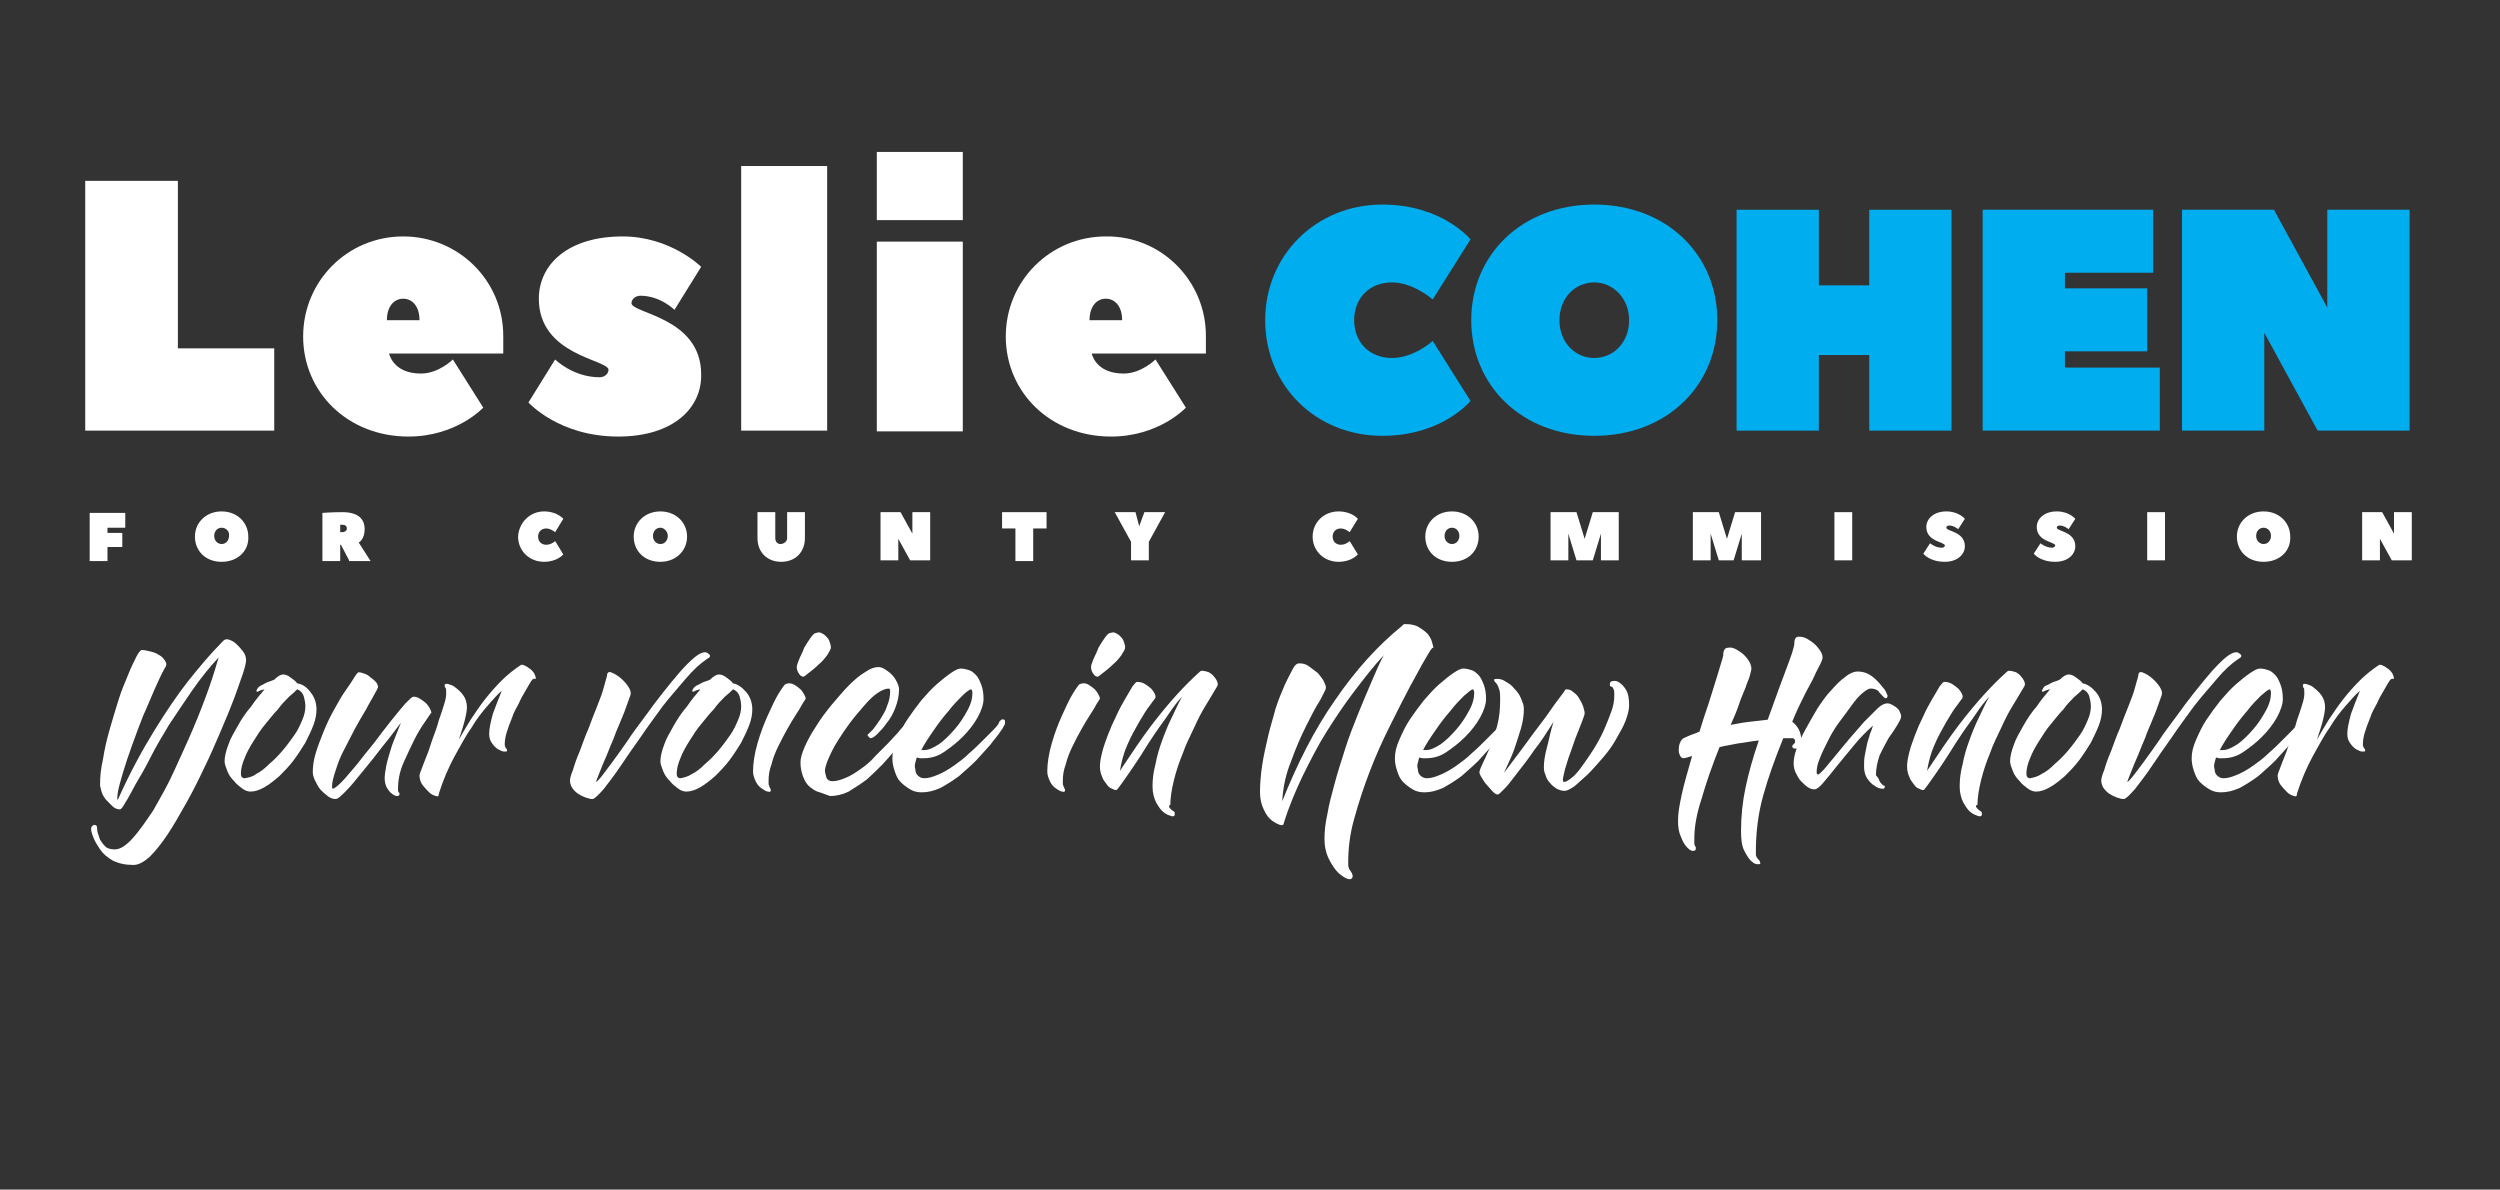 <?xml version="1.0" encoding="utf-8"?>
<!-- Generator: Adobe Illustrator 23.1.1, SVG Export Plug-In . SVG Version: 6.00 Build 0)  -->
<svg version="1.1" id="Layer_1" xmlns="http://www.w3.org/2000/svg" xmlns:xlink="http://www.w3.org/1999/xlink" x="0px" y="0px"
	 viewBox="0 0 337.3 160.5" style="enable-background:new 0 0 337.3 160.5;" xml:space="preserve">
<rect x="0" y="0" width="337.3" height="160.5" fill="#333333" stroke="none"/>
<style type="text/css">
	.st0{fill:#00AEEF;}
	.st1{fill:#FFFFFF;}
</style>
<g>
	<g>
		<path class="st0" d="M186.5,27.6c8.1,0,11.9,4.7,11.9,4.7l-5.1,8.1c0,0-2.6-2.3-5.5-2.3c-3,0-5.1,2.1-5.1,5.1s2.1,5.1,5.1,5.1
			c3,0,5.5-2.3,5.5-2.3l5.1,8.1c0,0-3.8,4.7-11.9,4.7c-9,0-15.8-6.8-15.8-15.6S177.6,27.6,186.5,27.6z"/>
		<path class="st0" d="M215.1,58.8c-9.8,0-16.6-6.8-16.6-15.6s6.8-15.6,16.6-15.6c9.8,0,16.6,6.8,16.6,15.6S224.9,58.8,215.1,58.8z
			 M215.1,38.1c-2.6,0-4.7,2.1-4.7,5.1s2.1,5.1,4.7,5.1c2.6,0,4.7-2.1,4.7-5.1S217.6,38.1,215.1,38.1z"/>
		<path class="st0" d="M245.4,38.5h6.8V28.3h11.1v29.8h-11.1V47.9h-6.8v10.2h-11.1V28.3h11.1V38.5z"/>
		<path class="st0" d="M278.6,49.6h12.8v8.5h-23.9V28.3h23v8.5h-11.9v2.1h11.1v8.5h-11.1V49.6z"/>
		<path class="st0" d="M305.5,44.9v13.2h-11.1V28.3h12.4l7.2,13.2V28.3h11.1v29.8h-12.4L305.5,44.9z"/>
	</g>
</g>
<g>
	<path class="st1" d="M24,47h13v11.1H11.5V24.4H24V47z"/>
	<path class="st1" d="M67.9,45.3c0,0.2,0,2.2,0,2.4H52.5c0,0,0.5,2.7,4.3,2.7c2.4,0,4.3-1.9,4.3-1.9l4.1,6.5c0,0-3.6,3.9-10.1,3.9
		c-8.2,0-14.2-6-14.2-13.5s6-13.5,13.5-13.5S67.9,37.9,67.9,45.3z M56.6,43.2c0-1.9-1-2.9-2.2-2.9c-1.2,0-2.2,1-2.2,2.9H56.6z"/>
	<path class="st1" d="M83.4,58.9c-8,0-12.1-4.6-12.1-4.6l3.6-5.8c0,0,2.4,2.4,6,2.4c0.7,0,1.2-0.5,1.2-1c0-1.4-9.4-1.9-9.4-9.6
		c0-4.6,3.9-8.4,11.3-8.4c6.5,0,10.6,4.1,10.6,4.1l-3.6,5.8c0,0-1.9-1.9-4.6-1.9c-0.7,0-1.2,0.5-1.2,1c0,1.4,9.4,1.9,9.4,9.6
		C94.7,55,90.9,58.9,83.4,58.9z"/>
	<path class="st1" d="M100,22.4h11.6v35.7H100V22.4z"/>
	<path class="st1" d="M118.3,20.5h11.6v9.2h-11.6V20.5z M129.9,32.6v25.6h-11.6V32.6H129.9z"/>
	<path class="st1" d="M162.7,45.3c0,0.2,0,2.2,0,2.4h-15.4c0,0,0.5,2.7,4.3,2.7c2.4,0,4.3-1.9,4.3-1.9l4.1,6.5c0,0-3.6,3.9-10.1,3.9
		c-8.2,0-14.2-6-14.2-13.5s6-13.5,13.5-13.5C156.7,31.8,162.7,37.9,162.7,45.3z M151.4,43.2c0-1.9-1-2.9-2.2-2.9
		c-1.2,0-2.2,1-2.2,2.9H151.4z"/>
</g>
<g>
	<path class="st1" d="M30.9,86.3c0.3,0.1,0.7,0.3,1,0.6c0.3,0.3,0.6,0.6,0.9,1c0.3,0.4,0.4,0.8,0.4,1.2c0,0.2-0.1,0.8-0.4,1.7
		c-0.3,0.9-0.7,2-1.2,3.4c-0.5,1.3-1.1,2.8-1.8,4.4c-0.7,1.6-1.4,3.3-2.2,4.9c-0.8,1.7-1.6,3.3-2.5,4.9c-0.9,1.6-1.7,3-2.5,4.2
		c-0.8,1.2-1.6,2.2-2.4,3c-0.8,0.7-1.5,1.1-2.2,1.1c-1.1,0-2-0.2-2.8-0.6c-0.7-0.4-1.3-0.9-1.7-1.5c-0.4-0.6-0.7-1.1-0.9-1.6
		c-0.2-0.5-0.3-0.9-0.3-1.1c0-0.2,0-0.3,0.1-0.4c0.1-0.1,0.2-0.2,0.3-0.2c0.1,0,0.2,0,0.3,0.1c0.1,0.1,0.1,0.2,0.1,0.3
		c0,0.1,0,0.4,0.1,0.7c0.1,0.3,0.2,0.6,0.3,0.9c0.2,0.3,0.4,0.6,0.7,0.9c0.3,0.3,0.8,0.4,1.3,0.4c0.7,0,1.5-0.5,2.4-1.5
		c0.9-1,1.8-2.3,2.8-3.8c0.9-1.6,1.9-3.3,2.8-5.3c0.9-2,1.8-3.9,2.6-5.8c0.8-1.9,1.5-3.7,2.1-5.4c0.6-1.7,1-3.1,1.3-4.1
		c-1.3,1.4-2.5,2.9-3.6,4.5c-1.1,1.6-2.1,3.1-3.1,4.6c-0.9,1.5-1.8,3-2.5,4.4c-0.7,1.4-1.4,2.6-2,3.6c-0.6,1.1-1,1.9-1.4,2.5
		c-0.3,0.6-0.6,0.9-0.7,0.9c-0.3,0-0.7-0.1-1-0.4c-0.3-0.3-0.6-0.6-0.9-0.9c-0.3-0.4-0.5-0.7-0.6-1.1c-0.1-0.4-0.2-0.7-0.2-0.9
		c0-1.1,0.1-2.2,0.4-3.5c0.2-1.3,0.5-2.6,0.9-4c0.4-1.4,0.8-2.7,1.2-4c0.4-1.3,0.9-2.4,1.3-3.4c0.4-1,0.8-1.8,1.1-2.4
		c0.3-0.6,0.6-0.9,0.7-0.9c0.4,0,0.8,0.1,1.2,0.2c0.5,0.1,0.9,0.3,1.2,0.5c0.4,0.2,0.6,0.5,0.8,0.8c0.2,0.3,0.2,0.6-0.1,1
		c-0.4,0.7-0.8,1.6-1.3,2.7c-0.5,1.1-1,2.4-1.6,3.7c-0.5,1.3-1,2.6-1.5,4s-0.9,2.6-1.2,3.6c-0.3,1.1-0.6,2-0.7,2.7
		c-0.1,0.7-0.1,1,0,1c1.6-3.6,3.3-6.7,4.9-9.3c1.6-2.6,3.1-4.8,4.5-6.6c1.6-2,3.1-3.8,4.5-5.2v0C30.3,86.2,30.5,86.2,30.9,86.3z"/>
	<path class="st1" d="M41.9,93.4c0.5,0.6,0.8,1.4,0.8,2.3c0,0.6-0.1,1.3-0.4,2.1c-0.3,0.8-0.7,1.6-1.1,2.4c-0.5,0.8-1,1.6-1.6,2.4
		c-0.6,0.8-1.3,1.5-1.9,2.1c-0.7,0.6-1.3,1.1-2,1.5c-0.7,0.4-1.3,0.6-1.9,0.6c-0.3,0-0.7-0.1-1.1-0.4c-0.4-0.3-0.8-0.6-1.1-1
		c-0.4-0.4-0.7-0.8-0.9-1.3c-0.2-0.5-0.4-1-0.4-1.4c0-0.6,0.2-1.4,0.5-2.2c0.3-0.9,0.8-1.7,1.3-2.6c0.5-0.9,1.1-1.8,1.8-2.6
		c0.6-0.9,1.2-1.6,1.8-2.3c-0.5,0.1-0.7,0.2-0.9,0.3c-0.1,0.1-0.2,0-0.2-0.1c0-0.1,0.1-0.2,0.2-0.4c0.1-0.1,0.3-0.3,0.6-0.4
		c0.2-0.1,0.5-0.3,0.8-0.4c0.3-0.1,0.6-0.2,0.8-0.3c0.5-0.5,0.9-0.7,1.2-0.7c0.3,0,0.6,0.1,1,0.4c0.4,0.3,0.7,0.5,0.9,0.8
		C40.8,92.3,41.4,92.7,41.9,93.4z M34.6,104.4c0.6-0.3,1.1-0.7,1.7-1.3c0.6-0.5,1.2-1.1,1.8-1.8c0.6-0.7,1.1-1.4,1.6-2.1
		c0.5-0.7,0.8-1.4,1.1-2.1c0.3-0.7,0.4-1.3,0.4-1.8c0-0.5-0.1-0.9-0.2-1.3c-0.1-0.4-0.4-0.8-0.9-1c-0.2,0.2-0.6,0.6-1.1,1
		c-0.5,0.5-1,1-1.5,1.7c-0.6,0.6-1.1,1.3-1.7,2c-0.6,0.7-1.1,1.5-1.6,2.3c-0.5,0.8-0.9,1.5-1.2,2.3c-0.3,0.7-0.5,1.4-0.5,2.1
		c0,0.4,0.2,0.6,0.5,0.6C33.6,104.9,34.1,104.8,34.6,104.4z"/>
	<path class="st1" d="M57.4,97.3c-0.5,0.7-1,1.5-1.5,2.5c-0.5,1-1,2.1-1.5,3.2c-0.5,1.2-0.7,2.3-0.7,3.5c0,0.2,0,0.3,0.1,0.4
		c0.1,0.1,0.1,0.1,0.1,0.2c0,0.2-0.1,0.3-0.3,0.3c-0.2,0-0.5-0.1-0.7-0.3c-0.3-0.2-0.5-0.5-0.7-0.8c-0.2-0.4-0.3-0.8-0.3-1.3
		c0-0.5,0.1-1,0.2-1.6c0.1-0.6,0.3-1.2,0.5-1.9c0.2-0.7,0.4-1.3,0.7-2c0.3-0.7,0.5-1.3,0.8-2c-0.7,0.9-1.4,1.9-2.4,3.1
		c-0.9,1.2-1.8,2.3-2.7,3.4c-0.9,1.1-1.6,2-2.3,2.7c-0.7,0.7-1.1,1.1-1.4,1.1c-0.4,0-0.7-0.1-1.1-0.4c-0.4-0.3-0.7-0.6-1-0.9
		c-0.3-0.4-0.5-0.8-0.7-1.2c-0.2-0.4-0.3-0.8-0.3-1.1c0-0.8,0.1-1.6,0.4-2.6c0.3-1,0.7-2,1.1-3c0.4-1,0.9-2,1.4-2.9
		c0.5-0.9,1-1.8,1.5-2.5c0.5-0.7,0.9-1.3,1.2-1.8c0.3-0.5,0.5-0.7,0.6-0.7c0.2,0,0.5,0.1,0.8,0.2c0.3,0.1,0.6,0.3,0.8,0.5
		c0.3,0.2,0.5,0.4,0.7,0.6c0.2,0.2,0.3,0.5,0.3,0.7c0,0.1-0.2,0.5-0.5,1c-0.3,0.6-0.7,1.2-1.1,2c-0.5,0.8-1,1.7-1.5,2.6
		c-0.5,1-1,1.9-1.5,2.9c-0.5,0.9-0.8,1.8-1.1,2.7c-0.3,0.9-0.5,1.6-0.5,2.2c0,0.2,0,0.3,0.1,0.3c0.2,0,0.6-0.3,1.2-0.9
		c0.6-0.6,1.2-1.4,2-2.3c0.7-0.9,1.5-1.9,2.4-3c0.8-1.1,1.6-2.1,2.3-3c0.7-0.9,1.4-1.7,1.9-2.3c0.6-0.6,0.9-0.9,1.1-0.9
		c0.3,0,0.6,0.1,0.9,0.3c0.3,0.2,0.6,0.4,0.8,0.6c0.2,0.2,0.4,0.5,0.5,0.7c0.1,0.2,0.2,0.4,0.2,0.6C58.1,96.2,57.9,96.6,57.4,97.3z"
		/>
	<path class="st1" d="M71.6,92c-0.2,0.3-0.4,0.7-0.7,1.2c-0.3,0.5-0.6,1-0.9,1.7c-0.3,0.6-0.7,1.2-0.9,1.9c-0.3,0.7-0.5,1.3-0.7,1.9
		c-0.2,0.6-0.3,1.2-0.3,1.7c0,0.2,0,0.3,0.1,0.4c0,0.1,0.1,0.2,0.1,0.2c0,0,0.1,0.1,0.1,0.1c0,0,0,0.1,0,0.2c0,0.1-0.1,0.1-0.4,0.1
		c-0.3,0-0.5-0.2-0.8-0.3c-0.3-0.2-0.6-0.5-0.8-0.8c-0.3-0.4-0.4-0.8-0.4-1.3c0-0.7,0.2-1.6,0.5-2.7c0.4-1.1,0.8-2.1,1.2-3.1
		c-0.6,0.5-1.2,1.2-1.9,2c-0.7,0.8-1.5,1.8-2.2,3c-0.8,1.1-1.5,2.5-2.3,3.9c-0.8,1.5-1.5,3.1-2.1,5v0.1c0,0.2-0.1,0.3-0.4,0.2
		c-0.3-0.1-0.6-0.2-0.9-0.5c-0.3-0.3-0.6-0.6-0.9-1s-0.4-0.9-0.4-1.3c0-0.1,0.1-0.4,0.3-0.9c0.2-0.5,0.4-1.1,0.7-1.8
		c0.3-0.7,0.5-1.5,0.8-2.3c0.3-0.8,0.6-1.6,0.8-2.4c0.3-0.8,0.5-1.5,0.7-2.1c0.2-0.6,0.3-1.1,0.3-1.5c0-0.5,0-0.7-0.1-0.8
		c-0.1-0.1-0.1-0.2-0.1-0.4c0-0.1,0.2-0.2,0.5-0.1c0.3,0.1,0.7,0.2,1,0.5c0.4,0.3,0.7,0.6,1,1c0.3,0.4,0.5,1,0.5,1.6
		c0,0.4-0.1,1-0.3,1.8c-0.2,0.8-0.5,1.7-0.8,2.6c0.5-0.9,1-1.7,1.6-2.7c0.6-0.9,1.2-1.8,1.9-2.7c0.7-0.9,1.5-1.8,2.3-2.6
		c0.8-0.8,1.7-1.5,2.6-2.1v0c0,0,0.1,0,0.2,0c0.1,0,0.3,0.1,0.5,0.2c0.2,0.1,0.4,0.3,0.6,0.4c0.2,0.2,0.4,0.4,0.5,0.6
		c0.1,0.2,0.2,0.5,0.2,0.7C71.9,91.5,71.8,91.7,71.6,92z"/>
	<path class="st1" d="M95.7,88.3c0.2,0.2,0.1,0.4-0.3,0.6c-0.9,0.6-1.9,1.5-2.9,2.7s-2.1,2.4-3.1,3.7c-1,1.4-2,2.7-3,4.2
		c-1,1.4-1.9,2.7-2.7,3.9c-0.8,1.2-1.6,2.2-2.2,3c-0.7,0.8-1.2,1.3-1.5,1.4c0,0-0.1,0-0.2,0c-0.2,0-0.4-0.1-0.8-0.2
		c-0.3-0.1-0.7-0.3-1-0.5c-0.3-0.2-0.6-0.5-0.8-0.8c-0.2-0.3-0.3-0.7-0.3-1c0-0.2,0.1-0.7,0.4-1.4c0.2-0.7,0.5-1.6,0.9-2.5
		c0.4-1,0.7-2,1.2-3.1c0.4-1.1,0.8-2.1,1.2-3.1c0.4-1,0.7-1.8,0.9-2.6c0.2-0.8,0.4-1.3,0.4-1.5c0-0.3,0.2-0.5,0.5-0.4
		c0.3,0.1,0.7,0.3,1.1,0.6s0.8,0.7,1.1,1.1c0.3,0.4,0.5,0.8,0.5,1.1c0,0.2-0.1,0.5-0.3,1c-0.2,0.5-0.4,1.2-0.7,1.9
		c-0.3,0.7-0.6,1.5-1,2.4c-0.3,0.9-0.7,1.7-1,2.5c-0.3,0.8-0.7,1.6-1,2.4c-0.3,0.7-0.5,1.3-0.7,1.8c0.1,0,0.4-0.3,0.8-0.8
		c0.4-0.5,0.9-1.2,1.5-2c0.6-0.8,1.3-1.8,2-2.8c0.7-1.1,1.5-2.1,2.3-3.2c0.8-1.1,1.6-2.2,2.4-3.2c0.8-1,1.6-2,2.3-2.8
		c0.7-0.8,1.4-1.5,2-2c0.6-0.5,1.1-0.7,1.4-0.7C95.3,88,95.5,88.1,95.7,88.3z"/>
	<path class="st1" d="M100.7,93.4c0.5,0.6,0.8,1.4,0.8,2.3c0,0.6-0.1,1.3-0.4,2.1c-0.3,0.8-0.7,1.6-1.1,2.4c-0.5,0.8-1,1.6-1.6,2.4
		c-0.6,0.8-1.3,1.5-1.9,2.1c-0.7,0.6-1.3,1.1-2,1.5c-0.7,0.4-1.3,0.6-1.9,0.6c-0.3,0-0.7-0.1-1.1-0.4c-0.4-0.3-0.8-0.6-1.1-1
		c-0.4-0.4-0.7-0.8-0.9-1.3c-0.2-0.5-0.4-1-0.4-1.4c0-0.6,0.2-1.4,0.5-2.2c0.3-0.9,0.8-1.7,1.3-2.6c0.5-0.9,1.1-1.8,1.8-2.6
		c0.6-0.9,1.2-1.6,1.8-2.3c-0.5,0.1-0.7,0.2-0.9,0.3c-0.1,0.1-0.2,0-0.2-0.1c0-0.1,0.1-0.2,0.2-0.4c0.1-0.1,0.3-0.3,0.6-0.4
		c0.2-0.1,0.5-0.3,0.8-0.4c0.3-0.1,0.6-0.2,0.8-0.3c0.5-0.5,0.9-0.7,1.2-0.7c0.3,0,0.6,0.1,1,0.4c0.4,0.3,0.7,0.5,0.9,0.8
		C99.5,92.3,100.1,92.7,100.7,93.4z M93.4,104.4c0.6-0.3,1.1-0.7,1.7-1.3c0.6-0.5,1.2-1.1,1.8-1.8c0.6-0.7,1.1-1.4,1.6-2.1
		c0.5-0.7,0.8-1.4,1.1-2.1c0.3-0.7,0.4-1.3,0.4-1.8c0-0.5-0.1-0.9-0.2-1.3c-0.1-0.4-0.4-0.8-0.9-1c-0.2,0.2-0.6,0.6-1.1,1
		c-0.5,0.5-1,1-1.5,1.7c-0.6,0.6-1.1,1.3-1.7,2c-0.6,0.7-1.1,1.5-1.6,2.3c-0.5,0.8-0.9,1.5-1.2,2.3c-0.3,0.7-0.5,1.4-0.5,2.1
		c0,0.4,0.2,0.6,0.5,0.6C92.3,104.9,92.8,104.8,93.4,104.4z"/>
	<path class="st1" d="M107.2,92.4c0.3,0.2,0.6,0.4,0.8,0.6s0.4,0.5,0.5,0.7c0.1,0.2,0.2,0.4,0.2,0.5c0,0.1-0.1,0.3-0.4,0.7
		c-0.2,0.4-0.5,0.9-0.9,1.5c-0.4,0.6-0.8,1.3-1.2,2c-0.4,0.7-0.8,1.5-1.2,2.3c-0.4,0.8-0.7,1.6-0.9,2.4c-0.3,0.8-0.4,1.5-0.4,2.2
		c0,0.2,0,0.4,0,0.5c0,0.1,0.1,0.2,0.1,0.3c0,0.1,0.1,0.2,0.1,0.2c0,0.1,0.1,0.2,0.1,0.3c0,0.2-0.1,0.3-0.4,0.2
		c-0.2,0-0.5-0.2-0.8-0.4c-0.3-0.2-0.6-0.5-0.8-0.9c-0.2-0.4-0.4-0.9-0.4-1.4c0-1.1,0.2-2.4,0.6-3.8c0.4-1.4,0.9-2.7,1.4-3.8
		s1-2.2,1.5-3c0.5-0.8,0.8-1.2,0.9-1.2C106.5,92.1,106.8,92.2,107.2,92.4z M110.8,85.4c0.2,0.1,0.4,0.2,0.6,0.4
		c0.2,0.2,0.4,0.4,0.5,0.7c0.1,0.3,0.2,0.5,0.2,0.9c0,0.2-0.2,0.5-0.5,1c-0.3,0.4-0.7,0.9-1.2,1.3c-0.4,0.4-0.9,0.8-1.3,1.1
		c-0.4,0.3-0.6,0.5-0.7,0.5c-0.2,0-0.4-0.1-0.6-0.4c-0.2-0.3-0.3-0.6-0.3-0.9c0-0.2,0.1-0.5,0.3-1c0.2-0.5,0.5-1,0.7-1.6
		c0.3-0.5,0.6-1,0.9-1.4c0.3-0.4,0.5-0.6,0.7-0.6C110.4,85.3,110.6,85.3,110.8,85.4z"/>
	<path class="st1" d="M110.6,106.9c-0.5-0.1-0.9-0.4-1.3-0.7c-0.4-0.3-0.7-0.8-0.9-1.3c-0.2-0.5-0.4-1.2-0.4-2
		c0-0.6,0.2-1.3,0.6-2.2c0.4-0.9,0.9-1.8,1.5-2.7c0.6-1,1.3-1.9,2.1-2.9c0.8-0.9,1.5-1.8,2.3-2.6c0.8-0.8,1.5-1.4,2.2-1.8
		c0.7-0.5,1.3-0.7,1.8-0.7c0.3,0,0.6,0.1,0.9,0.3c0.3,0.2,0.6,0.4,0.9,0.7c0.3,0.3,0.5,0.6,0.7,1c0.2,0.4,0.3,0.7,0.3,1
		c0,0.9-0.2,1.7-0.5,2.5c-0.3,0.8-0.7,1.5-1.2,2.1c-0.4,0.6-0.9,1.1-1.3,1.5c-0.4,0.4-0.7,0.5-0.9,0.5c-0.1-0.1-0.2-0.2-0.2-0.2
		c-0.2-0.2-0.2-0.3,0-0.4c0.1-0.1,0.3-0.3,0.6-0.6c0.3-0.4,0.6-0.8,1-1.4c0.3-0.5,0.7-1.1,0.9-1.8c0.3-0.7,0.4-1.3,0.4-2
		c0-0.2-0.1-0.3-0.2-0.3c-0.4,0-0.9,0.2-1.5,0.6c-0.6,0.4-1.2,1-1.8,1.7c-0.6,0.7-1.3,1.5-1.9,2.3c-0.6,0.8-1.2,1.7-1.7,2.5
		c-0.5,0.8-0.9,1.6-1.2,2.3c-0.3,0.7-0.5,1.3-0.5,1.7c0,0.2,0.1,0.5,0.2,0.9c0.1,0.3,0.4,0.5,0.8,0.5c0.6,0,1.2-0.2,1.9-0.5
		c0.7-0.3,1.3-0.7,2-1.2c0.7-0.5,1.3-1,1.9-1.7c0.6-0.6,1.2-1.2,1.7-1.7c0.5-0.5,0.9-1,1.3-1.4c0.3-0.4,0.6-0.7,0.7-0.8
		c0.2-0.2,0.4-0.4,0.6-0.5c0.2-0.1,0.3-0.1,0.4,0c0.1,0.1,0.1,0.2,0.1,0.4c0,0.2-0.1,0.3-0.2,0.5c0,0.1-0.2,0.4-0.5,0.8
		c-0.3,0.5-0.7,1-1.3,1.7c-0.5,0.7-1.1,1.3-1.8,2.1c-0.7,0.7-1.4,1.4-2.2,2.1c-0.8,0.6-1.6,1.1-2.4,1.6c-0.8,0.4-1.7,0.6-2.5,0.6
		C111.5,107.2,111.1,107.1,110.6,106.9z"/>
	<path class="st1" d="M135.1,97.1c0.2-0.1,0.3,0,0.4,0c0.1,0.1,0.1,0.2,0.1,0.4c0,0.2-0.1,0.4-0.2,0.5c0,0.1-0.2,0.4-0.5,0.8
		c-0.3,0.5-0.8,1-1.3,1.7c-0.6,0.7-1.2,1.3-1.9,2.1c-0.7,0.7-1.5,1.4-2.3,2.1c-0.8,0.6-1.6,1.1-2.5,1.6c-0.9,0.4-1.7,0.6-2.5,0.6
		c-0.6,0-1.1-0.1-1.6-0.4c-0.5-0.3-0.9-0.6-1.3-1c-0.4-0.4-0.6-0.9-0.8-1.5c-0.2-0.6-0.3-1.1-0.3-1.7c0-0.8,0.2-1.6,0.6-2.5
		c0.4-0.9,0.8-1.8,1.4-2.7c0.6-0.9,1.2-1.7,1.9-2.6c0.7-0.8,1.4-1.6,2.1-2.2c0.7-0.6,1.3-1.1,1.9-1.5c0.6-0.4,1-0.6,1.3-0.6
		c0.4,0,0.8,0.1,1.1,0.2c0.4,0.1,0.7,0.4,1,0.7c0.3,0.3,0.5,0.8,0.7,1.3c0.2,0.5,0.3,1.2,0.3,1.9c0,0.7-0.3,1.6-0.8,2.5
		c-0.5,0.9-1.2,1.8-2,2.6c-0.8,0.8-1.7,1.5-2.6,2.1c-0.9,0.6-1.8,0.8-2.7,0.8c-0.2,0-0.3,0-0.5,0c-0.1,0-0.3-0.1-0.4-0.1
		c-0.1,0.2-0.1,0.4-0.2,0.7c-0.1,0.3-0.1,0.6,0,0.9c0,0.3,0.1,0.6,0.3,0.8c0.2,0.2,0.5,0.4,0.9,0.4c0.6,0,1.2-0.2,1.9-0.5
		c0.7-0.3,1.4-0.7,2.1-1.2c0.7-0.5,1.4-1,2.1-1.7c0.7-0.6,1.3-1.2,1.8-1.7c0.5-0.5,1-1,1.4-1.4c0.4-0.4,0.6-0.7,0.7-0.8
		C134.8,97.3,135,97.2,135.1,97.1z M129.8,93.9c-0.5,0.5-1.2,1.2-1.8,2c-0.7,0.8-1.4,1.7-2,2.6c-0.7,1-1.3,1.9-1.7,2.7
		c0.1,0,0.2,0,0.2,0c0.1,0,0.2,0,0.2,0c0.6,0,1.2-0.3,2-0.8c0.7-0.5,1.4-1.2,2.1-2c0.7-0.8,1.2-1.6,1.7-2.5c0.5-0.9,0.7-1.7,0.7-2.4
		c0-0.3-0.1-0.5-0.2-0.5C130.7,93.1,130.3,93.4,129.8,93.9z"/>
	<path class="st1" d="M146.9,92.4c0.3,0.2,0.6,0.4,0.8,0.6s0.4,0.5,0.5,0.7c0.1,0.2,0.2,0.4,0.2,0.5c0,0.1-0.1,0.3-0.4,0.7
		c-0.2,0.4-0.5,0.9-0.9,1.5c-0.4,0.6-0.8,1.3-1.2,2c-0.4,0.7-0.8,1.5-1.2,2.3c-0.4,0.8-0.7,1.6-0.9,2.4c-0.3,0.8-0.4,1.5-0.4,2.2
		c0,0.2,0,0.4,0,0.5c0,0.1,0.1,0.2,0.1,0.3c0,0.1,0.1,0.2,0.1,0.2c0,0.1,0.1,0.2,0.1,0.3c0,0.2-0.1,0.3-0.4,0.2
		c-0.2,0-0.5-0.2-0.8-0.4c-0.3-0.2-0.6-0.5-0.8-0.9c-0.2-0.4-0.4-0.9-0.4-1.4c0-1.1,0.2-2.4,0.6-3.8c0.4-1.4,0.9-2.7,1.4-3.8
		s1-2.2,1.5-3c0.5-0.8,0.8-1.2,0.9-1.2C146.2,92.1,146.6,92.2,146.9,92.4z M150.5,85.4c0.2,0.1,0.4,0.2,0.6,0.4
		c0.2,0.2,0.4,0.4,0.5,0.7c0.1,0.3,0.2,0.5,0.2,0.9c0,0.2-0.2,0.5-0.5,1c-0.3,0.4-0.7,0.9-1.2,1.3c-0.4,0.4-0.9,0.8-1.3,1.1
		c-0.4,0.3-0.6,0.5-0.7,0.5c-0.2,0-0.4-0.1-0.6-0.4c-0.2-0.3-0.3-0.6-0.3-0.9c0-0.2,0.1-0.5,0.3-1c0.2-0.5,0.5-1,0.7-1.6
		c0.3-0.5,0.6-1,0.9-1.4c0.3-0.4,0.5-0.6,0.7-0.6C150.1,85.3,150.3,85.3,150.5,85.4z"/>
	<path class="st1" d="M157.8,109c0.1,0.1,0.2,0.2,0.3,0.3c0.1,0.1,0.2,0.1,0.3,0.2c0.1,0.1,0.1,0.2,0.1,0.4c0,0.2-0.2,0.3-0.5,0.2
		c-0.3-0.1-0.6-0.2-1-0.5c-0.4-0.3-0.7-0.8-1-1.3c-0.3-0.6-0.5-1.3-0.5-2.2c0-0.9,0.1-1.9,0.4-3c0.2-1.1,0.5-2.1,0.9-3.2
		c0.4-1.1,0.8-2.1,1.3-3.1c0.5-1,0.9-2,1.4-2.8c-0.6,0.6-1.2,1.4-1.8,2.3c-0.6,0.9-1.3,1.8-1.9,2.7c-0.6,0.9-1.2,1.8-1.8,2.8
		c-0.6,0.9-1.1,1.7-1.6,2.4c-0.5,0.7-0.9,1.3-1.2,1.7c-0.3,0.4-0.5,0.7-0.6,0.7c-0.2,0-0.4-0.1-0.6-0.2c-0.3-0.1-0.5-0.3-0.7-0.6
		c-0.2-0.3-0.5-0.6-0.6-1c-0.2-0.4-0.3-0.9-0.3-1.4c0-0.5,0.1-1.1,0.3-1.9c0.2-0.8,0.5-1.6,0.8-2.4c0.3-0.8,0.7-1.7,1.1-2.5
		c0.4-0.9,0.8-1.6,1.2-2.3c0.4-0.7,0.7-1.2,1-1.7c0.3-0.4,0.5-0.6,0.6-0.6c0.4,0,0.8,0.1,1.1,0.3c0.3,0.2,0.6,0.4,0.8,0.6
		c0.2,0.2,0.4,0.5,0.5,0.7s0.1,0.4,0.1,0.5c0,0.1-0.3,0.4-0.7,1c-0.5,0.6-0.9,1.3-1.5,2.3c-0.5,0.9-1.1,1.9-1.6,3.1
		c-0.5,1.1-0.8,2.3-1,3.5c1.6-2.4,3-4.5,4.3-6.2c1.3-1.7,2.4-3,3.4-4.1c1.1-1.2,2.1-2.2,3-3l0,0c0.2-0.2,0.3-0.2,0.3-0.2
		c0.4,0,0.7,0.1,1,0.2c0.3,0.2,0.5,0.3,0.7,0.6c0.2,0.2,0.3,0.4,0.4,0.6c0.1,0.2,0.1,0.4,0.1,0.5c0,0.1-0.2,0.4-0.5,0.9
		c-0.3,0.5-0.7,1.2-1.2,2c-0.5,0.8-1,1.8-1.5,2.9c-0.5,1.1-1.1,2.2-1.5,3.4c-0.5,1.2-0.9,2.4-1.2,3.6c-0.3,1.2-0.5,2.4-0.5,3.4
		C157.7,108.6,157.7,108.9,157.8,109z"/>
	<path class="st1" d="M192.3,88.9c-0.6,1-1.2,2.2-2.1,3.8c-0.8,1.5-1.7,3.3-2.7,5.3c-1,2-1.9,4-2.7,6.1c-0.8,2.1-1.5,4.2-2.1,6.4
		c-0.6,2.1-0.8,4.1-0.8,5.9c0,0.3,0,0.6,0.1,0.7c0,0.1,0.1,0.3,0.2,0.4c0.1,0.1,0.1,0.2,0.2,0.3c0,0.1,0.1,0.2,0.1,0.4
		c0,0.3-0.2,0.5-0.6,0.4c-0.4-0.1-0.8-0.4-1.3-0.8c-0.5-0.5-0.9-1.1-1.3-1.9c-0.4-0.8-0.6-1.7-0.6-2.7c0-1,0.1-2.1,0.4-3.4
		c0.2-1.3,0.6-2.7,1-4.2c0.4-1.5,0.9-3,1.4-4.6c0.5-1.6,1.1-3.1,1.7-4.6c0.6-1.5,1.2-2.9,1.8-4.3c0.6-1.4,1.1-2.6,1.7-3.7
		c-1.4,1.5-2.7,3.2-4,4.9c-1.3,1.7-2.5,3.5-3.7,5.4c-1.2,1.9-2.2,3.9-3.2,5.9c-1,2.1-1.9,4.2-2.6,6.5c0,0.2-0.2,0.3-0.5,0.2
		c-0.3-0.1-0.7-0.3-1.1-0.6c-0.4-0.3-0.8-0.8-1.1-1.5c-0.3-0.6-0.5-1.4-0.5-2.3c0-1.1,0.1-2.4,0.3-3.7c0.2-1.3,0.5-2.6,0.8-3.9
		c0.3-1.3,0.7-2.5,1-3.7c0.4-1.2,0.8-2.2,1.2-3.1c0.4-0.9,0.8-1.6,1.1-2.2s0.6-0.8,0.9-0.8c0.5,0,0.9,0.1,1.3,0.4
		c0.4,0.3,0.8,0.6,1.2,0.9c0.3,0.4,0.6,0.7,0.8,1.1c0.2,0.4,0.3,0.7,0.3,0.9c0,0.2-0.3,0.7-0.8,1.7c-0.6,0.9-1.2,2.1-1.9,3.5
		c-0.7,1.4-1.4,3-2,4.7c-0.7,1.7-1.1,3.5-1.2,5.4c2-5,4.3-9.6,7.1-13.6c2.8-4.1,5.8-7.4,9-10c0.2-0.2,0.3-0.3,0.4-0.3
		c0.8,0,1.4,0.1,1.9,0.4c0.5,0.3,0.9,0.6,1.2,0.9c0.3,0.4,0.5,0.7,0.6,1.1c0.1,0.4,0.2,0.7,0.2,0.8
		C193.2,87.3,192.9,87.9,192.3,88.9z"/>
	<path class="st1" d="M202.9,97.1c0.2-0.1,0.3,0,0.4,0c0.1,0.1,0.1,0.2,0.1,0.4c0,0.2-0.1,0.4-0.2,0.5c0,0.1-0.2,0.4-0.5,0.8
		c-0.3,0.5-0.8,1-1.3,1.7c-0.6,0.7-1.2,1.3-1.9,2.1c-0.7,0.7-1.5,1.4-2.3,2.1c-0.8,0.6-1.6,1.1-2.5,1.6c-0.9,0.4-1.7,0.6-2.5,0.6
		c-0.6,0-1.1-0.1-1.6-0.4c-0.5-0.3-0.9-0.6-1.3-1c-0.4-0.4-0.6-0.9-0.8-1.5c-0.2-0.6-0.3-1.1-0.3-1.7c0-0.8,0.2-1.6,0.6-2.5
		c0.4-0.9,0.8-1.8,1.4-2.7c0.6-0.9,1.2-1.7,1.9-2.6c0.7-0.8,1.4-1.6,2.1-2.2c0.7-0.6,1.3-1.1,1.9-1.5c0.6-0.4,1-0.6,1.3-0.6
		c0.4,0,0.8,0.1,1.1,0.2c0.4,0.1,0.7,0.4,1,0.7c0.3,0.3,0.5,0.8,0.7,1.3c0.2,0.5,0.3,1.2,0.3,1.9c0,0.7-0.3,1.6-0.8,2.5
		c-0.5,0.9-1.2,1.8-2,2.6c-0.8,0.8-1.7,1.5-2.6,2.1c-0.9,0.6-1.8,0.8-2.7,0.8c-0.2,0-0.3,0-0.5,0c-0.1,0-0.3-0.1-0.4-0.1
		c-0.1,0.2-0.1,0.4-0.2,0.7c-0.1,0.3-0.1,0.6,0,0.9c0,0.3,0.1,0.6,0.3,0.8c0.2,0.2,0.5,0.4,0.9,0.4c0.6,0,1.2-0.2,1.9-0.5
		c0.7-0.3,1.4-0.7,2.1-1.2c0.7-0.5,1.4-1,2.1-1.7c0.7-0.6,1.3-1.2,1.8-1.7c0.5-0.5,1-1,1.4-1.4c0.4-0.4,0.6-0.7,0.7-0.8
		C202.5,97.3,202.7,97.2,202.9,97.1z M197.5,93.9c-0.5,0.5-1.2,1.2-1.8,2c-0.7,0.8-1.4,1.7-2,2.6c-0.7,1-1.3,1.9-1.7,2.7
		c0.1,0,0.2,0,0.2,0c0.1,0,0.2,0,0.2,0c0.6,0,1.2-0.3,2-0.8c0.7-0.5,1.4-1.2,2.1-2c0.7-0.8,1.2-1.6,1.7-2.5c0.5-0.9,0.7-1.7,0.7-2.4
		c0-0.3-0.1-0.5-0.2-0.5C198.4,93.1,198.1,93.4,197.5,93.9z"/>
	<path class="st1" d="M217.6,91.9c0.3-0.1,0.6,0,0.9,0.2c0.3,0.2,0.6,0.5,0.9,1c0.3,0.5,0.4,1.2,0.4,2.1c0,0.6-0.2,1.3-0.5,2.1
		c-0.3,0.8-0.8,1.6-1.3,2.5c-0.5,0.9-1.1,1.7-1.8,2.5c-0.7,0.8-1.3,1.5-2,2.2c-0.7,0.6-1.3,1.2-1.8,1.6c-0.6,0.4-1,0.6-1.3,0.6
		c-0.4,0-0.7-0.1-1.1-0.3c-0.3-0.2-0.7-0.5-0.9-0.8c-0.3-0.3-0.5-0.7-0.6-1.1c-0.2-0.4-0.2-0.8-0.2-1.1c0-0.5,0.1-1.4,0.4-2.5
		c0.3-1.1,0.5-2.3,0.9-3.5c-0.9,1.4-1.7,2.7-2.6,3.8c-0.8,1.2-1.6,2.2-2.3,3.1c-0.7,0.9-1.2,1.6-1.7,2.1c-0.5,0.5-0.8,0.8-0.9,0.8
		c-0.2,0-0.4-0.1-0.7-0.4c-0.3-0.3-0.5-0.6-0.8-0.9c-0.3-0.3-0.5-0.7-0.7-1c-0.2-0.3-0.3-0.6-0.3-0.7c0-0.1,0.1-0.5,0.4-1.1
		c0.3-0.6,0.6-1.3,1-2.2c0.4-0.9,0.7-1.9,1-3c0.3-1.1,0.4-2.3,0.4-3.5c0-0.5,0-1-0.1-1.3s-0.2-0.7-0.5-1c-0.1-0.1-0.2-0.2-0.2-0.3
		c-0.1-0.2,0.1-0.2,0.5-0.2c0.3,0,0.7,0.1,1.1,0.4c0.4,0.2,0.8,0.5,1.1,0.9c0.4,0.4,0.7,0.8,0.9,1.3c0.2,0.5,0.4,0.9,0.4,1.4
		c0,0.8-0.1,1.7-0.4,2.7c-0.3,1-0.6,1.9-0.9,2.8c-0.4,1.1-0.9,2.1-1.4,3.2c0.9-1.2,1.8-2.4,2.7-3.6c0.8-1.1,1.6-2.2,2.3-3.1
		c0.7-0.9,1.3-1.8,1.8-2.5c0.5-0.7,0.9-1.2,1.2-1.6c0.2-0.3,0.3-0.5,0.4-0.5c0.4,0,0.7,0.1,1,0.4c0.3,0.2,0.6,0.5,0.8,0.9
		c0.2,0.3,0.4,0.7,0.5,1c0.1,0.4,0.2,0.7,0.2,0.9c0,0.2-0.1,0.5-0.3,1c-0.2,0.5-0.4,1.1-0.7,1.8c-0.3,0.7-0.5,1.4-0.8,2.2
		c-0.3,0.8-0.5,1.4-0.7,2.1c-0.2,0.6-0.3,1.1-0.4,1.6c-0.1,0.4,0,0.6,0.1,0.6c0.3,0,0.6-0.2,1.1-0.6s0.9-0.9,1.4-1.6
		c0.5-0.7,1-1.4,1.5-2.2c0.5-0.8,1-1.7,1.4-2.6c0.4-0.9,0.7-1.7,1-2.5c0.3-0.8,0.4-1.5,0.4-2.2c0-0.4,0-0.7-0.1-0.8
		c-0.1-0.2-0.1-0.3-0.2-0.3c-0.1-0.1-0.2-0.1-0.2-0.1c-0.1,0-0.1-0.1-0.1-0.3C217.2,92,217.4,91.9,217.6,91.9z"/>
	<path class="st1" d="M242.5,98.1c0.3,0.4,0.4,0.8,0.5,1.3c0.1,0.4,0.1,0.8,0,1.1c-0.1,0.3-0.3,0.5-0.7,0.5c-0.2,0-0.3,0-0.4-0.1
		c-0.1-0.1-0.1-0.2-0.1-0.2c0-0.1,0.1-0.2,0.2-0.3c0.1-0.1,0.2-0.2,0.2-0.3c0-0.3-0.1-0.5-0.4-0.5c-0.2,0-0.4,0-0.6,0
		c-0.2,0-0.4,0-0.6,0c-1.1,2.7-2,5.2-2.7,7.7c-0.7,2.5-1,5-1,7.7c0,0.3,0,0.5,0.1,0.6c0,0.1,0.1,0.2,0.2,0.3
		c0.1,0.1,0.1,0.2,0.2,0.2c0,0.1,0.1,0.2,0.1,0.4c0,0.1-0.1,0.1-0.4,0.1c-0.3,0-0.6-0.2-0.9-0.5c-0.3-0.3-0.6-0.8-0.9-1.4
		c-0.3-0.6-0.4-1.5-0.4-2.6c0-1.9,0.2-3.9,0.6-5.8c0.4-1.9,1-4.1,1.8-6.4c-1,0.1-1.9,0.3-2.8,0.4c-0.9,0.2-1.7,0.3-2.5,0.5
		c-1,2.5-1.8,4.8-2.4,6.9c-0.7,2.1-1,3.9-1,5.4c0,0.3,0,0.5,0,0.7c0,0.1,0,0.2,0.1,0.3c0,0.1,0,0.1,0.1,0.2c0,0,0,0.1,0,0.2
		c0,0.2-0.1,0.3-0.4,0.3c-0.3,0-0.5-0.2-0.8-0.5c-0.3-0.3-0.6-0.8-0.8-1.4c-0.3-0.6-0.4-1.3-0.4-2.2c0-1,0.2-2.1,0.5-3.5
		c0.3-1.4,0.8-3.1,1.4-5.2c-0.6,0.2-1,0.3-1.2,0.3c-0.1,0-0.3-0.1-0.4-0.3c-0.1-0.2-0.2-0.4-0.2-0.7c0-0.3,0-0.6,0.1-0.9
		c0.1-0.3,0.2-0.5,0.4-0.7c0.1-0.1,0.4-0.2,0.8-0.4c0.4-0.2,0.9-0.3,1.5-0.6c0.4-1.3,0.8-2.6,1.2-3.7c0.4-1.2,0.7-2.3,1-3.2
		c0.3-0.9,0.5-1.7,0.7-2.3c0.2-0.6,0.3-1,0.3-1.1c0-0.6,0.2-1,0.6-1c0.4-0.1,0.8,0,1.3,0.3c0.5,0.3,0.9,0.6,1.3,1.1
		c0.4,0.5,0.6,1,0.6,1.4c0,0.2-0.1,0.5-0.2,0.9c-0.1,0.5-0.4,1-0.6,1.7c-0.3,0.7-0.6,1.4-0.9,2.3c-0.3,0.9-0.7,1.8-1.1,2.7
		c0.7-0.1,1.5-0.3,2.4-0.4c0.8-0.1,1.7-0.2,2.6-0.3c1.1-3.1,2-5.5,2.6-7.1s1-2.7,1-3.3c0-0.5,0.2-0.8,0.6-0.8c0.4,0,0.9,0.1,1.3,0.4
		c0.5,0.3,0.9,0.6,1.3,1.1c0.4,0.5,0.6,0.9,0.6,1.3c0,0.2-0.1,0.5-0.3,0.9c-0.2,0.4-0.5,0.9-0.8,1.6c-0.3,0.7-0.8,1.5-1.3,2.5
		c-0.5,1-1.1,2.2-1.7,3.7C241.9,97.4,242.2,97.7,242.5,98.1z"/>
	<path class="st1" d="M253.6,105.4c0.1,0.2,0.2,0.3,0.3,0.4c0.1,0.1,0.2,0.2,0.3,0.2s0.1,0.1,0.1,0.1c0,0.2-0.1,0.4-0.4,0.3
		c-0.3,0-0.6-0.1-1-0.4c-0.4-0.2-0.7-0.6-1-1c-0.3-0.5-0.4-1-0.4-1.6c0-0.5,0-1,0.1-1.5c0.1-0.5,0.2-1,0.3-1.5
		c0.1-0.5,0.3-0.9,0.4-1.4c0.2-0.4,0.3-0.8,0.4-1.1c-0.9,0.8-1.8,1.7-2.6,2.7s-1.6,1.9-2.3,2.8c-0.7,0.9-1.3,1.6-1.8,2.2
		c-0.5,0.6-0.9,0.9-1.2,0.9c-0.3,0-0.6-0.1-0.9-0.3c-0.3-0.2-0.6-0.5-0.9-0.8c-0.3-0.3-0.5-0.7-0.7-1.1c-0.2-0.4-0.3-0.8-0.3-1.3
		c0-0.5,0.1-1.2,0.4-2c0.3-0.8,0.7-1.7,1.2-2.6c0.5-0.9,1-1.8,1.6-2.8c0.6-0.9,1.2-1.8,1.9-2.5c0.6-0.7,1.3-1.4,1.9-1.8
		c0.6-0.5,1.2-0.7,1.6-0.7c0.5,0,1,0.1,1.4,0.3c0.4,0.2,0.8,0.5,1.1,0.8c0.3,0.3,0.6,0.6,0.9,1c0.3,0.3,0.5,0.7,0.6,1
		c0.1,0.1,0.1,0.3,0,0.4c-0.1,0.2-0.3,0.1-0.4,0c-0.3-0.3-0.6-0.6-0.8-0.9c-0.3-0.2-0.6-0.3-1-0.3c-0.3,0-0.6,0.2-1.1,0.6
		c-0.5,0.4-1,1-1.5,1.7c-0.5,0.7-1.1,1.5-1.7,2.3c-0.6,0.8-1.1,1.7-1.5,2.5c-0.4,0.8-0.8,1.6-1.1,2.4c-0.3,0.7-0.4,1.3-0.4,1.8
		c0,0.2,0.1,0.3,0.2,0.3c0.1,0,0.3-0.2,0.8-0.7c0.4-0.5,0.9-1.1,1.5-1.8c0.6-0.7,1.2-1.5,1.9-2.3c0.7-0.8,1.4-1.6,2-2.3
		c0.7-0.7,1.3-1.3,1.8-1.8c0.5-0.5,1-0.7,1.3-0.7c0.1,0,0.3,0,0.5,0.1c0.2,0.1,0.4,0.2,0.7,0.4c0.2,0.2,0.4,0.3,0.5,0.6
		c0.1,0.2,0.2,0.4,0.2,0.7c0,0.2-0.2,0.6-0.5,1.1c-0.3,0.5-0.7,1.1-1.2,1.8c-0.4,0.7-0.8,1.5-1.2,2.3c-0.3,0.9-0.5,1.8-0.5,2.7
		C253.5,105,253.5,105.2,253.6,105.4z"/>
	<path class="st1" d="M266.7,109c0.1,0.1,0.2,0.2,0.3,0.3c0.1,0.1,0.2,0.1,0.3,0.2c0.1,0.1,0.1,0.2,0.1,0.4c0,0.2-0.2,0.3-0.5,0.2
		c-0.3-0.1-0.6-0.2-1-0.5c-0.4-0.3-0.7-0.8-1-1.3c-0.3-0.6-0.5-1.3-0.5-2.2c0-0.9,0.1-1.9,0.4-3c0.2-1.1,0.5-2.1,0.9-3.2
		c0.4-1.1,0.8-2.1,1.3-3.1c0.5-1,0.9-2,1.4-2.8c-0.6,0.6-1.2,1.4-1.8,2.3c-0.6,0.9-1.3,1.8-1.9,2.7c-0.6,0.9-1.2,1.8-1.8,2.8
		c-0.6,0.9-1.1,1.7-1.6,2.4c-0.5,0.7-0.9,1.3-1.2,1.7c-0.3,0.4-0.5,0.7-0.6,0.7c-0.2,0-0.4-0.1-0.6-0.2c-0.3-0.1-0.5-0.3-0.7-0.6
		c-0.2-0.3-0.5-0.6-0.6-1c-0.2-0.4-0.3-0.9-0.3-1.4c0-0.5,0.1-1.1,0.3-1.9c0.2-0.8,0.5-1.6,0.8-2.4c0.3-0.8,0.7-1.7,1.1-2.5
		c0.4-0.9,0.8-1.6,1.2-2.3c0.4-0.7,0.7-1.2,1-1.7c0.3-0.4,0.5-0.6,0.6-0.6c0.4,0,0.8,0.1,1.1,0.3c0.3,0.2,0.6,0.4,0.8,0.6
		c0.2,0.2,0.4,0.5,0.5,0.7s0.1,0.4,0.1,0.5c0,0.1-0.3,0.4-0.7,1c-0.5,0.6-0.9,1.3-1.5,2.3c-0.5,0.9-1.1,1.9-1.6,3.1
		c-0.5,1.1-0.8,2.3-1,3.5c1.6-2.4,3-4.5,4.3-6.2c1.3-1.7,2.4-3,3.4-4.1c1.1-1.2,2.1-2.2,3-3l0,0c0.2-0.2,0.3-0.2,0.3-0.2
		c0.4,0,0.7,0.1,1,0.2c0.3,0.2,0.5,0.3,0.7,0.6c0.2,0.2,0.3,0.4,0.4,0.6c0.1,0.2,0.1,0.4,0.1,0.5c0,0.1-0.2,0.4-0.5,0.9
		c-0.3,0.5-0.7,1.2-1.2,2c-0.5,0.8-1,1.8-1.5,2.9c-0.5,1.1-1.1,2.2-1.5,3.4c-0.5,1.2-0.9,2.4-1.2,3.6c-0.3,1.2-0.5,2.4-0.5,3.4
		C266.5,108.6,266.6,108.9,266.7,109z"/>
	<path class="st1" d="M282.8,93.4c0.5,0.6,0.8,1.4,0.8,2.3c0,0.6-0.1,1.3-0.4,2.1c-0.3,0.8-0.7,1.6-1.1,2.4c-0.5,0.8-1,1.6-1.6,2.4
		c-0.6,0.8-1.3,1.5-1.9,2.1c-0.7,0.6-1.3,1.1-2,1.5c-0.7,0.4-1.3,0.6-1.9,0.6c-0.3,0-0.7-0.1-1.1-0.4c-0.4-0.3-0.8-0.6-1.1-1
		c-0.4-0.4-0.7-0.8-0.9-1.3c-0.2-0.5-0.4-1-0.4-1.4c0-0.6,0.2-1.4,0.5-2.2c0.3-0.9,0.8-1.7,1.3-2.6c0.5-0.9,1.1-1.8,1.8-2.6
		c0.6-0.9,1.2-1.6,1.8-2.3c-0.5,0.1-0.7,0.2-0.9,0.3c-0.1,0.1-0.2,0-0.2-0.1c0-0.1,0.1-0.2,0.2-0.4s0.3-0.3,0.6-0.4
		c0.2-0.1,0.5-0.3,0.8-0.4c0.3-0.1,0.6-0.2,0.8-0.3c0.5-0.5,0.9-0.7,1.2-0.7s0.6,0.1,1,0.4c0.4,0.3,0.7,0.5,0.9,0.8
		C281.6,92.3,282.2,92.7,282.8,93.4z M275.5,104.4c0.6-0.3,1.1-0.7,1.7-1.3c0.6-0.5,1.2-1.1,1.8-1.8c0.6-0.7,1.1-1.4,1.6-2.1
		c0.5-0.7,0.8-1.4,1.1-2.1c0.3-0.7,0.4-1.3,0.4-1.8c0-0.5-0.1-0.9-0.2-1.3c-0.1-0.4-0.4-0.8-0.9-1c-0.2,0.2-0.6,0.6-1.1,1
		c-0.5,0.5-1,1-1.5,1.7c-0.6,0.6-1.1,1.3-1.7,2c-0.6,0.7-1.1,1.5-1.6,2.3c-0.5,0.8-0.9,1.5-1.2,2.3c-0.3,0.7-0.5,1.4-0.5,2.1
		c0,0.4,0.2,0.6,0.5,0.6C274.4,104.9,274.9,104.8,275.5,104.4z"/>
	<path class="st1" d="M302.3,88.3c0.2,0.2,0.1,0.4-0.3,0.6c-0.9,0.6-1.9,1.5-2.9,2.7S297,94,296,95.3c-1,1.4-2,2.7-3,4.2
		c-1,1.4-1.9,2.7-2.7,3.9c-0.8,1.2-1.6,2.2-2.2,3c-0.7,0.8-1.2,1.3-1.5,1.4c0,0-0.1,0-0.2,0c-0.2,0-0.4-0.1-0.8-0.2
		c-0.3-0.1-0.7-0.3-1-0.5c-0.3-0.2-0.6-0.5-0.8-0.8c-0.2-0.3-0.3-0.7-0.3-1c0-0.2,0.1-0.7,0.4-1.4c0.2-0.7,0.5-1.6,0.9-2.5
		c0.4-1,0.7-2,1.2-3.1c0.4-1.1,0.8-2.1,1.2-3.1c0.4-1,0.7-1.8,0.9-2.6c0.2-0.8,0.4-1.3,0.4-1.5c0-0.3,0.2-0.5,0.5-0.4
		c0.3,0.1,0.7,0.3,1.1,0.6s0.8,0.7,1.1,1.1c0.3,0.4,0.5,0.8,0.5,1.1c0,0.2-0.1,0.5-0.3,1c-0.2,0.5-0.4,1.2-0.7,1.9
		c-0.3,0.7-0.6,1.5-1,2.4c-0.3,0.9-0.7,1.7-1,2.5c-0.3,0.8-0.7,1.6-1,2.4c-0.3,0.7-0.5,1.3-0.7,1.8c0.1,0,0.4-0.3,0.8-0.8
		c0.4-0.5,0.9-1.2,1.5-2c0.6-0.8,1.3-1.8,2-2.8c0.7-1.1,1.5-2.1,2.3-3.2c0.8-1.1,1.6-2.2,2.4-3.2c0.8-1,1.6-2,2.3-2.8
		c0.7-0.8,1.4-1.5,2-2c0.6-0.5,1.1-0.7,1.4-0.7C301.9,88,302.1,88.1,302.3,88.3z"/>
	<path class="st1" d="M310.4,97.1c0.2-0.1,0.3,0,0.4,0c0.1,0.1,0.1,0.2,0.1,0.4c0,0.2-0.1,0.4-0.2,0.5c0,0.1-0.2,0.4-0.5,0.8
		c-0.3,0.5-0.8,1-1.3,1.7c-0.6,0.7-1.2,1.3-1.9,2.1c-0.7,0.7-1.5,1.4-2.3,2.1c-0.8,0.6-1.6,1.1-2.5,1.6c-0.9,0.4-1.7,0.6-2.5,0.6
		c-0.6,0-1.1-0.1-1.6-0.4c-0.5-0.3-0.9-0.6-1.3-1c-0.4-0.4-0.6-0.9-0.8-1.5c-0.2-0.6-0.3-1.1-0.3-1.7c0-0.8,0.2-1.6,0.6-2.5
		c0.4-0.9,0.8-1.8,1.4-2.7c0.6-0.9,1.2-1.7,1.9-2.6c0.7-0.8,1.4-1.6,2.1-2.2c0.7-0.6,1.3-1.1,1.9-1.5c0.6-0.4,1-0.6,1.3-0.6
		c0.4,0,0.8,0.1,1.1,0.2c0.4,0.1,0.7,0.4,1,0.7c0.3,0.3,0.5,0.8,0.7,1.3c0.2,0.5,0.3,1.2,0.3,1.9c0,0.7-0.3,1.6-0.8,2.5
		c-0.5,0.9-1.2,1.8-2,2.6c-0.8,0.8-1.7,1.5-2.6,2.1c-0.9,0.6-1.8,0.8-2.7,0.8c-0.2,0-0.3,0-0.5,0c-0.1,0-0.3-0.1-0.4-0.1
		c-0.1,0.2-0.1,0.4-0.2,0.7c-0.1,0.3-0.1,0.6,0,0.9c0,0.3,0.1,0.6,0.3,0.8c0.2,0.2,0.5,0.4,0.9,0.4c0.6,0,1.2-0.2,1.9-0.5
		c0.7-0.3,1.4-0.7,2.1-1.2c0.7-0.5,1.4-1,2.1-1.7c0.7-0.6,1.3-1.2,1.8-1.7c0.5-0.5,1-1,1.4-1.4c0.4-0.4,0.6-0.7,0.7-0.8
		C310.1,97.3,310.2,97.2,310.4,97.1z M305,93.9c-0.5,0.5-1.2,1.2-1.8,2c-0.7,0.8-1.4,1.7-2,2.6c-0.7,1-1.3,1.9-1.7,2.7
		c0.1,0,0.2,0,0.2,0c0.1,0,0.2,0,0.2,0c0.6,0,1.2-0.3,2-0.8c0.7-0.5,1.4-1.2,2.1-2s1.2-1.6,1.7-2.5c0.5-0.9,0.7-1.7,0.7-2.4
		c0-0.3-0.1-0.5-0.2-0.5C305.9,93.1,305.6,93.4,305,93.9z"/>
	<path class="st1" d="M322.3,92c-0.2,0.3-0.4,0.7-0.7,1.2c-0.3,0.5-0.6,1-0.9,1.7c-0.3,0.6-0.7,1.2-0.9,1.9
		c-0.3,0.7-0.5,1.3-0.7,1.9c-0.2,0.6-0.3,1.2-0.3,1.7c0,0.2,0,0.3,0.1,0.4c0,0.1,0.1,0.2,0.1,0.2c0,0,0.1,0.1,0.1,0.1
		c0,0,0,0.1,0,0.2c0,0.1-0.1,0.1-0.4,0.1c-0.3,0-0.5-0.2-0.8-0.3c-0.3-0.2-0.6-0.5-0.8-0.8c-0.3-0.4-0.4-0.8-0.4-1.3
		c0-0.7,0.2-1.6,0.5-2.7c0.4-1.1,0.8-2.1,1.2-3.1c-0.6,0.5-1.2,1.2-1.9,2c-0.7,0.8-1.5,1.8-2.2,3c-0.8,1.1-1.5,2.5-2.3,3.9
		c-0.8,1.5-1.5,3.1-2.1,5v0.1c0,0.2-0.1,0.3-0.4,0.2c-0.3-0.1-0.6-0.2-0.9-0.5c-0.3-0.3-0.6-0.6-0.9-1c-0.3-0.4-0.4-0.9-0.4-1.3
		c0-0.1,0.1-0.4,0.3-0.9c0.2-0.5,0.4-1.1,0.7-1.8c0.3-0.7,0.5-1.5,0.8-2.3c0.3-0.8,0.6-1.6,0.8-2.4c0.3-0.8,0.5-1.5,0.7-2.1
		c0.2-0.6,0.3-1.1,0.3-1.5c0-0.5,0-0.7-0.1-0.8c-0.1-0.1-0.1-0.2-0.1-0.4c0-0.1,0.2-0.2,0.5-0.1c0.3,0.1,0.7,0.2,1,0.5
		c0.4,0.3,0.7,0.6,1,1c0.3,0.4,0.5,1,0.5,1.6c0,0.4-0.1,1-0.3,1.8c-0.2,0.8-0.5,1.7-0.8,2.6c0.5-0.9,1-1.7,1.6-2.7
		c0.6-0.9,1.2-1.8,1.9-2.7c0.7-0.9,1.5-1.8,2.3-2.6c0.8-0.8,1.7-1.5,2.6-2.1v0c0,0,0.1,0,0.2,0c0.1,0,0.3,0.1,0.5,0.2
		c0.2,0.1,0.4,0.3,0.6,0.4c0.2,0.2,0.4,0.4,0.5,0.6c0.1,0.2,0.2,0.5,0.2,0.7C322.6,91.5,322.5,91.7,322.3,92z"/>
</g>
<g>
	<path class="st1" d="M16.9,69.1v2.1h-2.4v0.7h2v1.9h-2v1.9h-2.4v-6.5H16.9z"/>
	<path class="st1" d="M29.9,75.8c-2.2,0-3.6-1.5-3.6-3.4c0-1.9,1.5-3.4,3.6-3.4s3.6,1.5,3.6,3.4C33.6,74.3,32.1,75.8,29.9,75.8z
		 M29.9,71.2c-0.6,0-1,0.5-1,1.1c0,0.7,0.5,1.1,1,1.1c0.6,0,1-0.5,1-1.1C31,71.7,30.5,71.2,29.9,71.2z"/>
	<path class="st1" d="M47.1,75.6L46,73.5h-0.1v2.2h-2.4v-6.5c0,0,1.3-0.1,2.7-0.1c2.1,0,3,0.9,3,2.3s-0.8,1.8-0.8,1.8l1.6,2.5H47.1z
		 M46.2,71.8c0.3,0,0.6-0.2,0.6-0.5s-0.2-0.5-0.6-0.5h-0.3v1H46.2z"/>
	<path class="st1" d="M73.4,69c1.8,0,2.6,1,2.6,1l-1.1,1.8c0,0-0.6-0.5-1.2-0.5c-0.7,0-1.1,0.5-1.1,1.1c0,0.7,0.5,1.1,1.1,1.1
		c0.7,0,1.2-0.5,1.2-0.5l1.1,1.8c0,0-0.8,1-2.6,1c-2,0-3.5-1.5-3.5-3.4C70,70.5,71.5,69,73.4,69z"/>
	<path class="st1" d="M89.1,75.8c-2.2,0-3.6-1.5-3.6-3.4c0-1.9,1.5-3.4,3.6-3.4s3.6,1.5,3.6,3.4C92.7,74.3,91.2,75.8,89.1,75.8z
		 M89.1,71.2c-0.6,0-1,0.5-1,1.1c0,0.7,0.5,1.1,1,1.1c0.6,0,1-0.5,1-1.1C90.1,71.7,89.6,71.2,89.1,71.2z"/>
	<path class="st1" d="M106.2,72.6v-3.5h2.4v3.5c0,1.9-1.3,3.2-3.2,3.2c-1.9,0-3.2-1.3-3.2-3.2v-3.5h2.4v3.5c0,0.5,0.3,0.8,0.7,0.8
		S106.2,73.1,106.2,72.6z"/>
	<path class="st1" d="M121.2,72.7v2.9h-2.4v-6.5h2.7l1.6,2.9v-2.9h2.4v6.5h-2.7L121.2,72.7z"/>
	<path class="st1" d="M141.2,69.1v2.2h-1.8v4.4H137v-4.4h-1.8v-2.2H141.2z"/>
	<path class="st1" d="M153.7,71l0.7-1.9h2.8l-2.2,4v2.5h-2.4v-2.5l-2.2-4h2.8L153.7,71z"/>
	<path class="st1" d="M180.6,69c1.8,0,2.6,1,2.6,1l-1.1,1.8c0,0-0.6-0.5-1.2-0.5c-0.7,0-1.1,0.5-1.1,1.1c0,0.7,0.5,1.1,1.1,1.1
		c0.7,0,1.2-0.5,1.2-0.5l1.1,1.8c0,0-0.8,1-2.6,1c-2,0-3.5-1.5-3.5-3.4C177.1,70.5,178.6,69,180.6,69z"/>
	<path class="st1" d="M195.9,75.8c-2.2,0-3.6-1.5-3.6-3.4c0-1.9,1.5-3.4,3.6-3.4s3.6,1.5,3.6,3.4C199.5,74.3,198.1,75.8,195.9,75.8z
		 M195.9,71.2c-0.6,0-1,0.5-1,1.1c0,0.7,0.5,1.1,1,1.1c0.6,0,1-0.5,1-1.1C196.9,71.7,196.5,71.2,195.9,71.2z"/>
	<path class="st1" d="M212.7,75.6l-1.1-3.6v3.6h-2.4v-6.5h3.5l1.1,3.6l1.1-3.6h3.5v6.5h-2.4V72l-1.1,3.6H212.7z"/>
	<path class="st1" d="M231.9,75.6l-1.1-3.6v3.6h-2.4v-6.5h3.5l1.1,3.6l1.1-3.6h3.5v6.5H235V72l-1.1,3.6H231.9z"/>
	<path class="st1" d="M249.9,75.6h-2.4v-6.5h2.4V75.6z"/>
	<path class="st1" d="M262.4,73.6c0-0.5-2.5-0.5-2.5-2.5c0-1.1,1-2.1,2.7-2.1c1.7,0,2.5,1,2.5,1l-0.9,1.4c0,0-0.6-0.5-1.2-0.5
		c-0.2,0-0.4,0.1-0.4,0.3c0,0.5,2.5,0.5,2.5,2.5c0,1.1-1,2.1-2.7,2.1c-2.1,0-2.9-1.1-2.9-1.1l0.9-1.4c0,0,0.7,0.6,1.6,0.6
		C262.3,73.9,262.4,73.7,262.4,73.6z"/>
	<path class="st1" d="M277.3,73.6c0-0.5-2.5-0.5-2.5-2.5c0-1.1,1-2.1,2.7-2.1c1.7,0,2.5,1,2.5,1l-0.9,1.4c0,0-0.6-0.5-1.2-0.5
		c-0.2,0-0.4,0.1-0.4,0.3c0,0.5,2.5,0.5,2.5,2.5c0,1.1-1,2.1-2.7,2.1c-2.1,0-2.9-1.1-2.9-1.1l0.9-1.4c0,0,0.7,0.6,1.6,0.6
		C277.1,73.9,277.3,73.7,277.3,73.6z"/>
	<path class="st1" d="M292.1,75.6h-2.4v-6.5h2.4V75.6z"/>
	<path class="st1" d="M305.4,75.8c-2.2,0-3.6-1.5-3.6-3.4c0-1.9,1.5-3.4,3.6-3.4s3.6,1.5,3.6,3.4C309.1,74.3,307.6,75.8,305.4,75.8z
		 M305.4,71.2c-0.6,0-1,0.5-1,1.1c0,0.7,0.5,1.1,1,1.1c0.6,0,1-0.5,1-1.1C306.4,71.7,306,71.2,305.4,71.2z"/>
	<path class="st1" d="M321.1,72.7v2.9h-2.4v-6.5h2.7L323,72v-2.9h2.4v6.5h-2.7L321.1,72.7z"/>
</g>
</svg>
